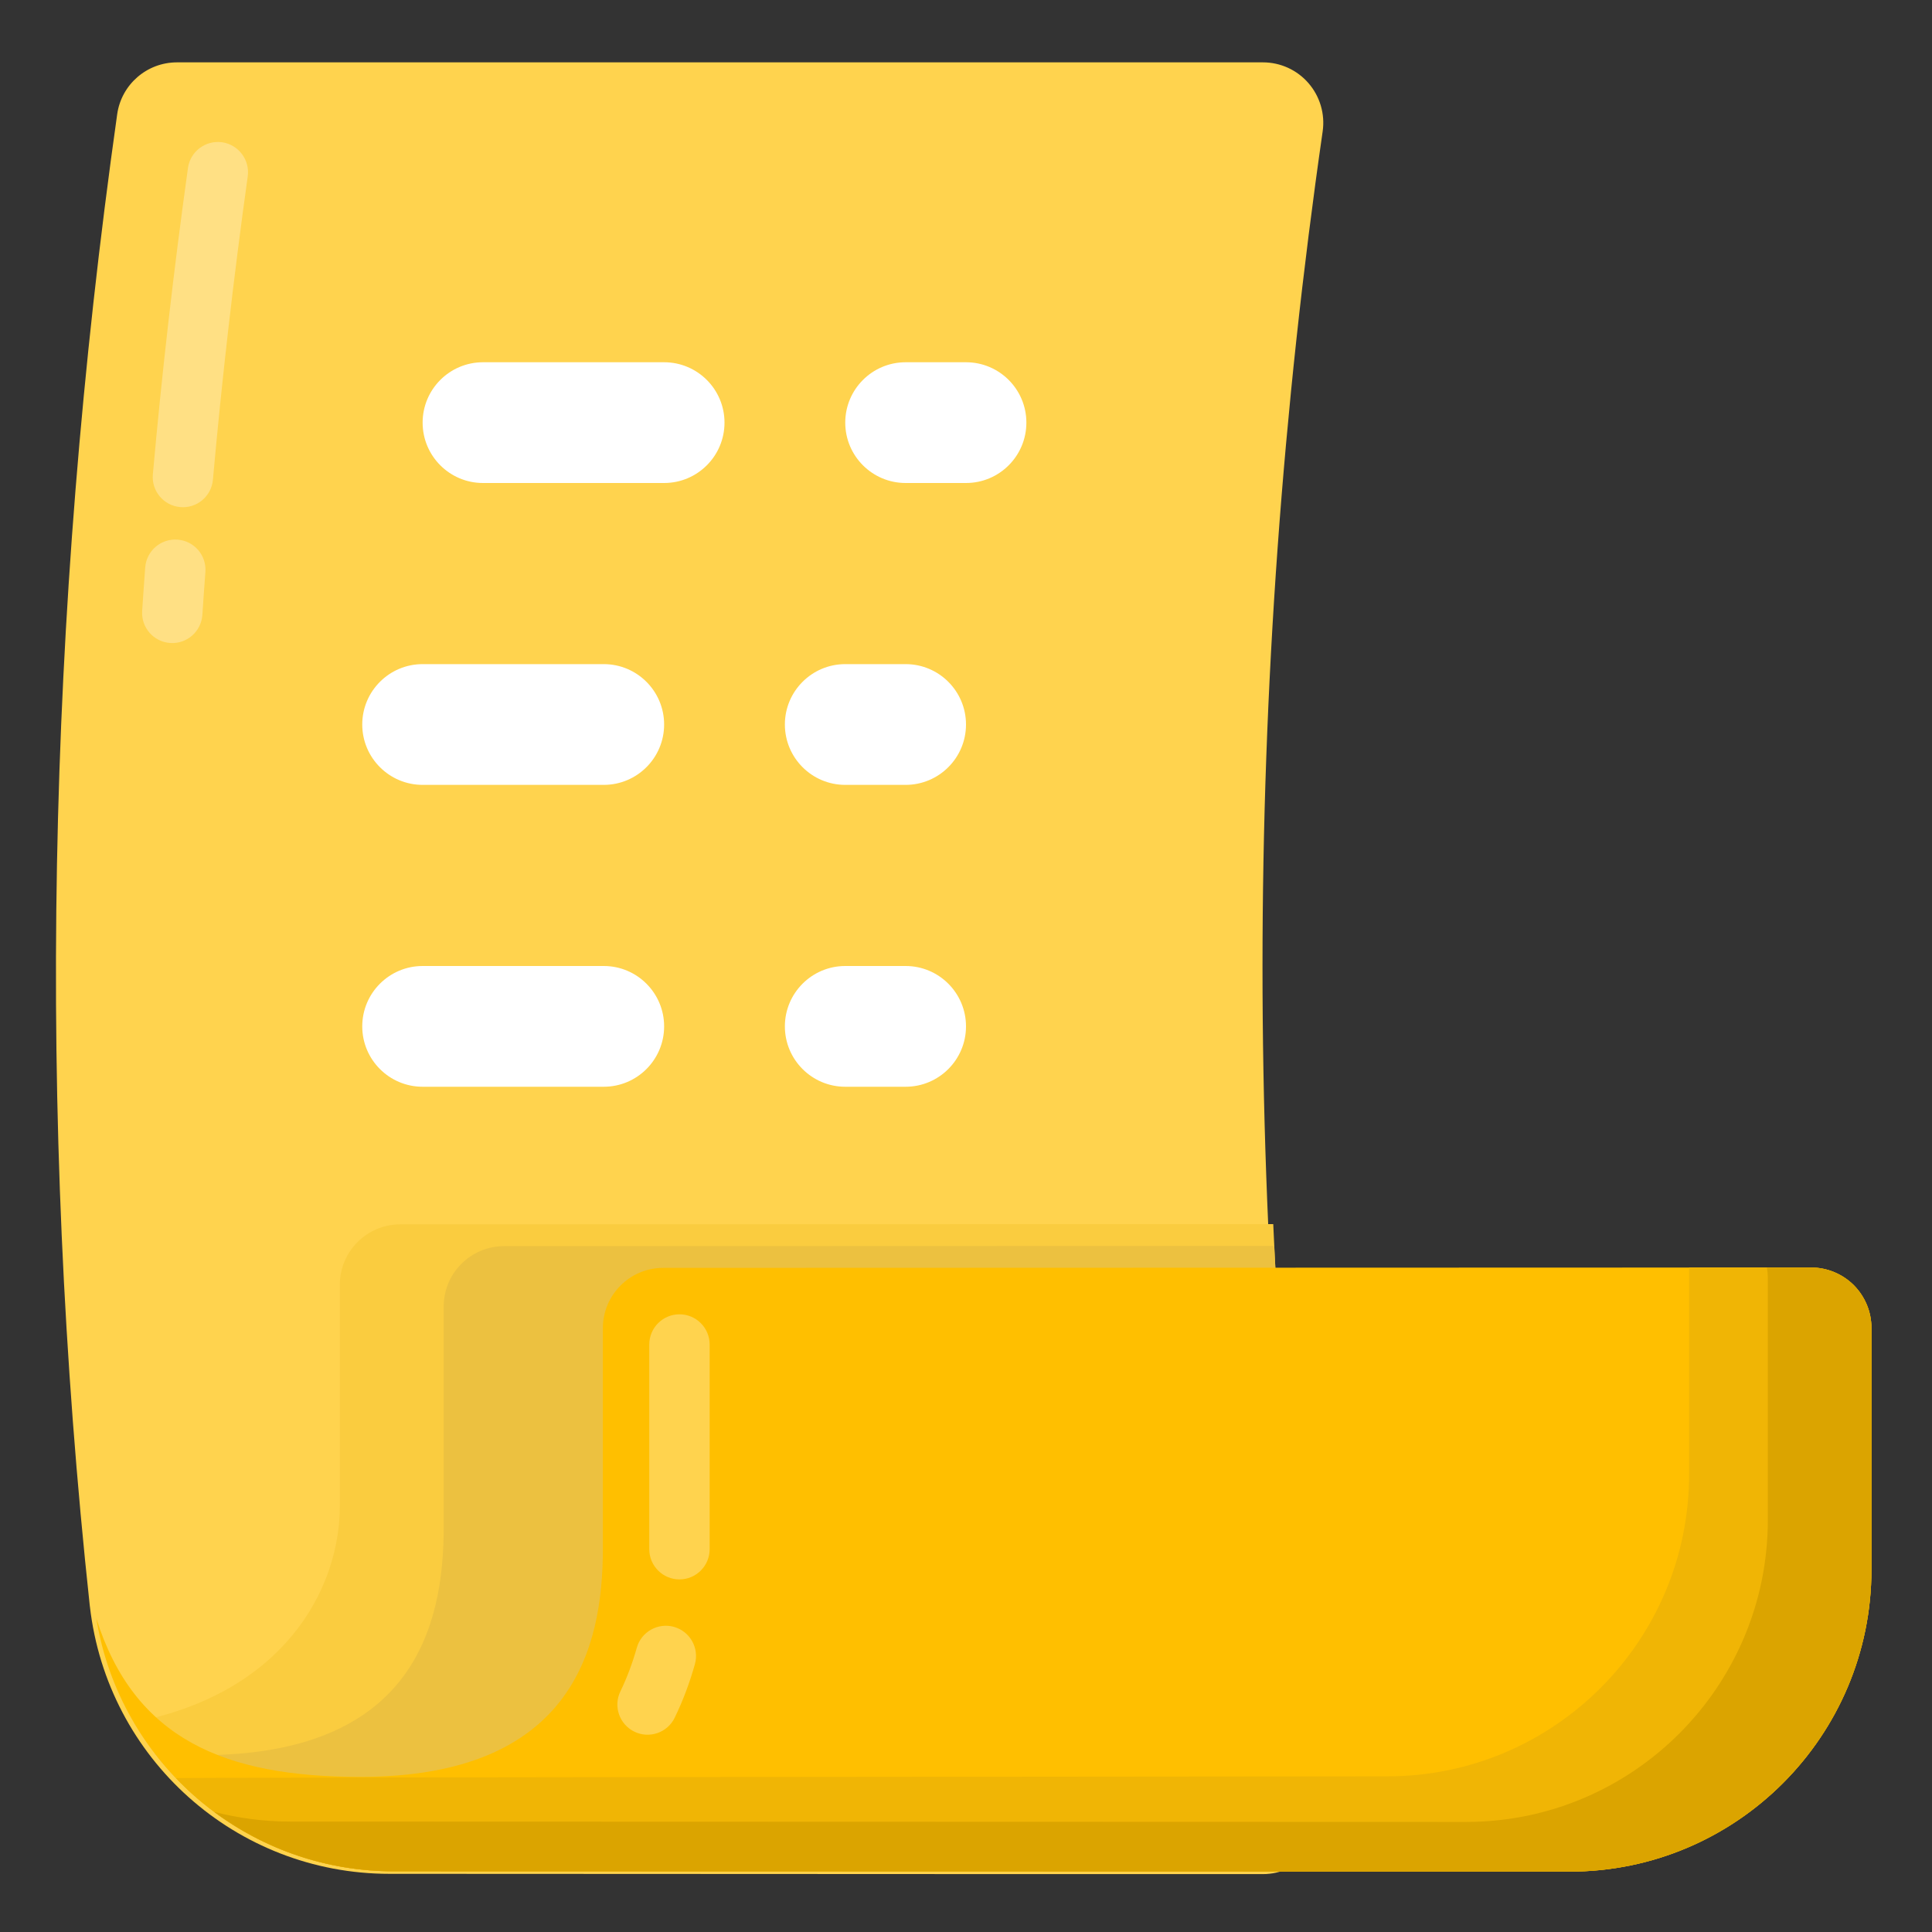 <svg xmlns="http://www.w3.org/2000/svg" clip-rule="evenodd" fill-rule="evenodd" height="512" stroke-linejoin="round" stroke-miterlimit="2" viewBox="0 0 32 32" width="512"><rect x="0" y="0" width="32" height="32" fill="#333333" stroke="none"/><g transform="translate(-144 -96)"><g transform="matrix(1.142 0 0 1.167 -24.369 -16.333)"><path d="m166.617 98.122c.036-.246-.039-.495-.205-.683s-.407-.296-.661-.296h-15.751c-.436 0-.806.314-.867.737-1.03 7.131-1.166 14.188-.397 21.172 0 .002.001.003.001.005.252 2.162 2.121 3.796 4.343 3.796 4.584.004 12.671.004 12.671.004.253 0 .495-.108.661-.296.166-.187.241-.437.205-.683-1.165-7.955-1.162-15.874 0-23.756z" fill="#ffd34e"></path></g><g transform="matrix(1.142 0 0 1.167 -23.882 -15.732)"><path d="m149.942 104.47c.014-.203.028-.406.044-.609.018-.236-.163-.442-.404-.459-.241-.018-.451.159-.469.395-.016.206-.03.411-.044.616-.017.236.166.44.407.456s.45-.163.466-.399z" fill="#ffe084"></path></g><g transform="matrix(1.142 0 0 1.167 -23.882 -15.732)"><path d="m150.095 102.552c.131-1.432.3-2.868.505-4.306.033-.234-.134-.451-.373-.484-.239-.032-.461.131-.494.366-.207 1.452-.377 2.901-.509 4.347-.022.236.156.444.396.465.241.022.454-.153.475-.388z" fill="#ffe084"></path></g><path d="m165.089 116.275c.142 3.19.442 6.384.901 9.583.041.287-.044.578-.234.797s-.466.345-.756.345c0 0-9.238 0-14.476-.005-1.822 0-3.436-.982-4.309-2.469 2.455-.47 3.414-2.176 3.414-3.587v-3.66c0-.552.448-.999 1-1z" fill="#facc3f"></path><path d="m165.105 116.636c.149 3.07.443 6.143.885 9.222.041.287-.044.578-.234.797s-.466.345-.756.345c0 0-9.238 0-14.476-.005-1.603 0-3.045-.76-3.963-1.955.306.019.587.031.771.031 3.496 0 4.017-2.119 4.017-3.772v-3.659c0-.552.448-1 1-1z" fill="#ecc140"></path><path d="m154.985 118 19.012-.006v4.003c0 2.209-1.791 4.002-3.997 4.003h-18.997c2.199-.009 3.982-1.8 3.982-4.003z" fill="#fff"></path><path d="m149.967 125.431c3.497 0 4.018-2.119 4.018-3.771v-3.66c0-.552.447-1 .999-1l19.012-.006c.266 0 .52.105.708.292.187.188.293.442.293.708v4.003c0 2.761-2.239 5.002-4.997 5.003l-19.476-.005c-2.458 0-4.538-1.786-4.929-4.189.631 1.999 2.128 2.625 4.372 2.625z" fill="#ffbf00"></path><path d="m155.175 124.451c.14-.288.25-.586.335-.888.074-.266-.081-.542-.347-.617-.265-.074-.542.081-.616.347-.069.245-.158.487-.271.721-.121.248-.017.547.231.668s.548.017.668-.231z" fill="#ffd34e"></path><path d="m155.754 121.66v-3.391c0-.276-.224-.5-.5-.5s-.5.224-.5.5v3.391c0 .275.224.5.5.5s.5-.225.5-.5z" fill="#ffd34e"></path><path d="m171.977 116.994h2.019c.266 0 .52.105.708.292.187.188.293.442.293.708v4.003c0 2.761-2.239 5.002-4.997 5.003l-19.476-.005c-1.41 0-2.696-.588-3.61-1.543-.014-.015 20.067-.03 20.067-.03 2.757-.001 4.996-2.242 4.996-5.004z" fill="#f0b505"></path><path d="m173.266 116.994h.73c.266 0 .52.105.708.292.187.188.293.442.293.708v4.003c0 2.761-2.239 5.002-4.997 5.003l-19.476-.005c-1.11 0-2.143-.364-2.978-.985.404.105.827.161 1.263.161l19.476.006c2.757-.001 4.996-2.243 4.996-5.004v-4.003c0-.059-.005-.118-.015-.176z" fill="#dba400"></path><g transform="translate(1 -1)"><path d="m151 105h3c.552 0 1-.448 1-1s-.448-1-1-1h-3c-.552 0-1 .448-1 1s.448 1 1 1z" fill="#fff"></path></g><g transform="translate(0 4)"><path d="m151 105h3c.552 0 1-.448 1-1s-.448-1-1-1h-3c-.552 0-1 .448-1 1s.448 1 1 1z" fill="#fff"></path></g><g transform="translate(0 9)"><path d="m151 105h3c.552 0 1-.448 1-1s-.448-1-1-1h-3c-.552 0-1 .448-1 1s.448 1 1 1z" fill="#fff"></path></g><g transform="translate(7 -1)"><path d="m152 105h1c.552 0 1-.448 1-1s-.448-1-1-1h-1c-.552 0-1 .448-1 1s.448 1 1 1z" fill="#fff"></path></g><g transform="translate(6 4)"><path d="m152 105h1c.552 0 1-.448 1-1s-.448-1-1-1h-1c-.552 0-1 .448-1 1s.448 1 1 1z" fill="#fff"></path></g><g transform="translate(6 9)"><path d="m152 105h1c.552 0 1-.448 1-1s-.448-1-1-1h-1c-.552 0-1 .448-1 1s.448 1 1 1z" fill="#fff"></path></g></g></svg>